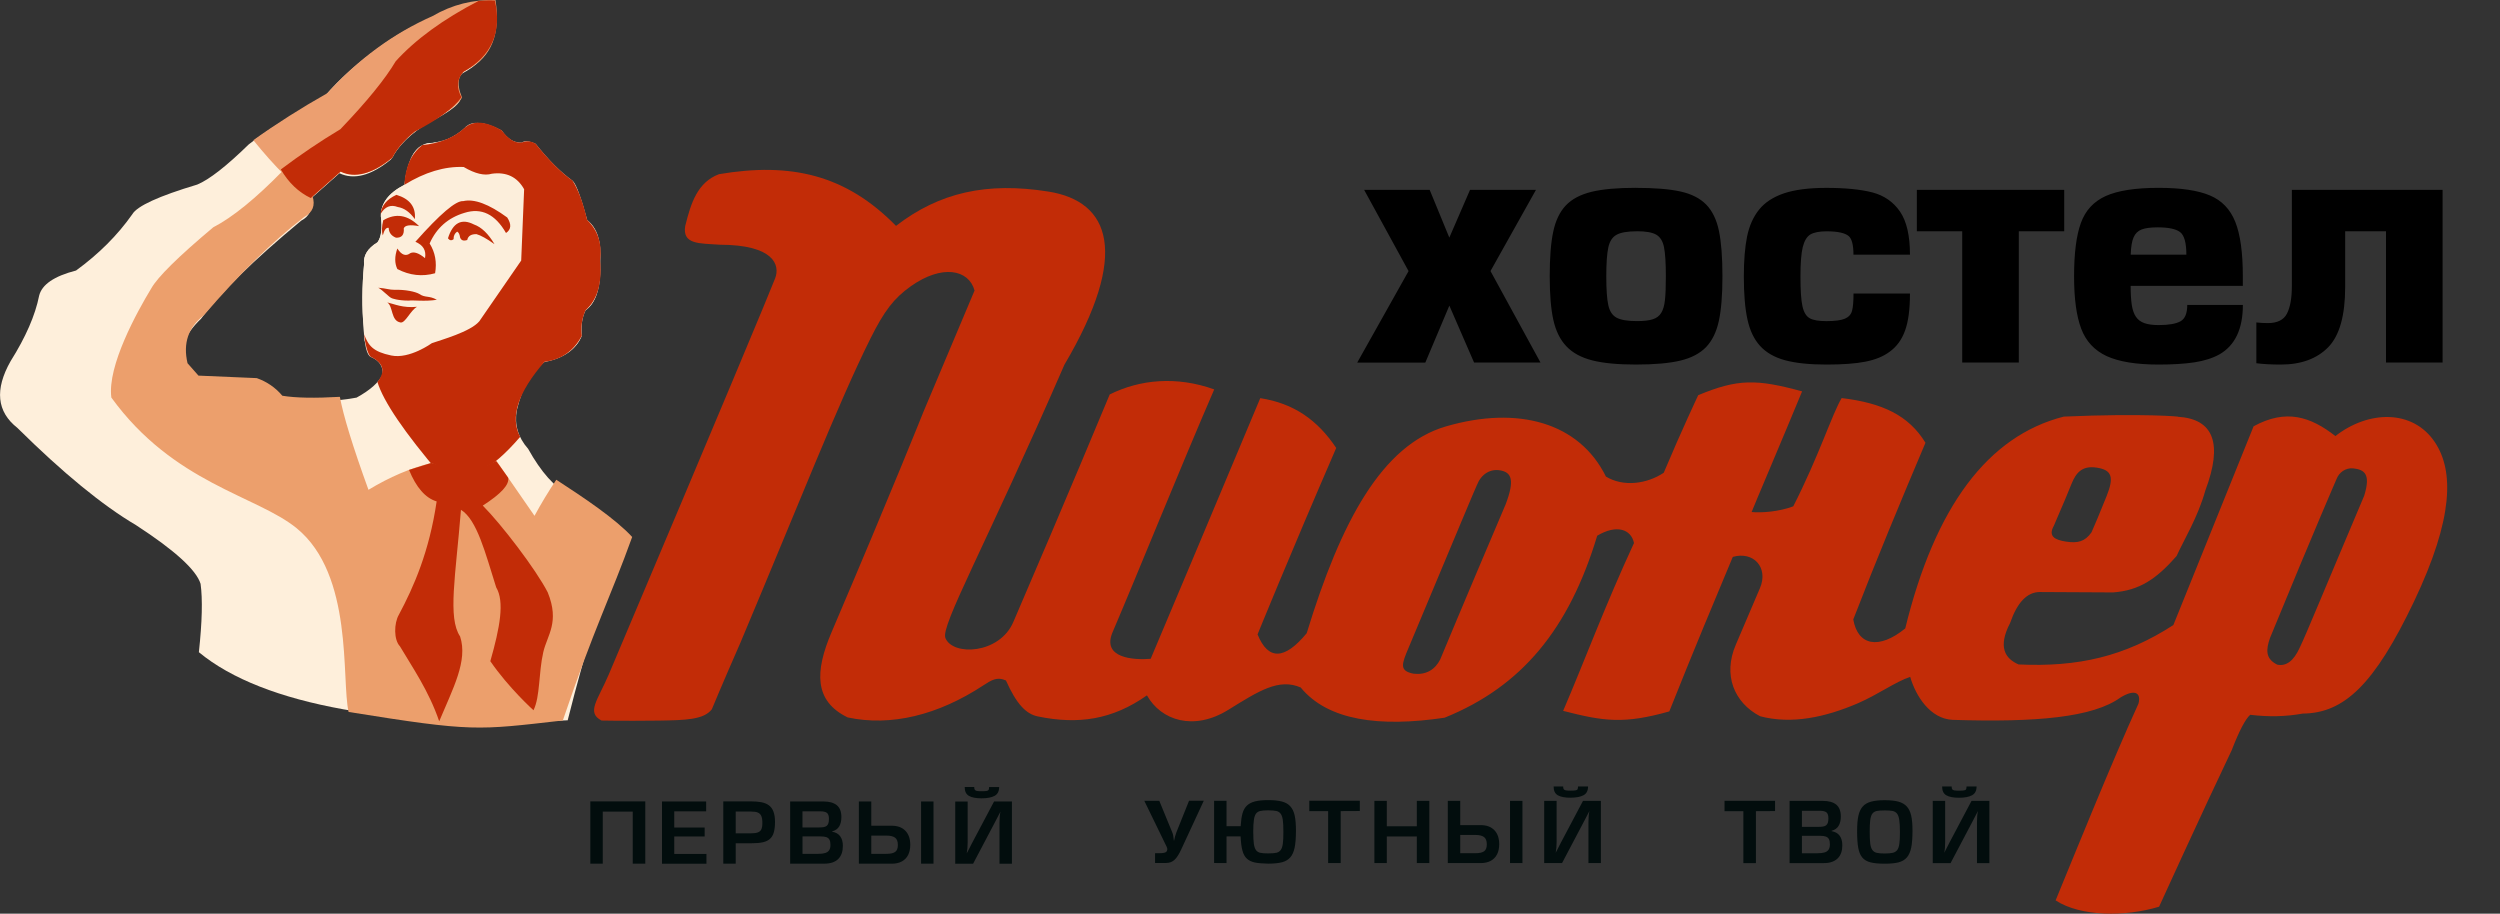 <svg id="_x31_" xmlns="http://www.w3.org/2000/svg" viewBox="-241 368.601 127.981 46.773"><rect x="-241" y="368.601" width="127.981" height="46.773" fill="#333333" stroke="none"/><style>.st0{fill:#FEEFDB;} .st1{fill:#FCEEDB;} .st2{fill:#C22C07;} .st3{fill:#EC9F6C;} .st4{fill:#EC9F70;} .st5{fill:#020D0D;}</style><path class="st0" d="M-214.287 375.903c.172-.104.41-.083.708.064.645.817 1.275 1.447 1.89 1.89.2.218.45.89.752 2.018.515.42.737 1.116.666 2.082.06 1.283-.192 2.127-.752 2.534-.175.348-.24.785-.193 1.31-.308.707-.945 1.15-1.91 1.332-.675.497-1.148 1.32-1.418 2.47-.13.73.062 1.39.58 1.974.663 1.193 1.365 1.98 2.104 2.36.643.38 1.885 1.156 2.725 1.988-.865 2.682-1.83 5.688-2.804 9.55-8.772.398-15.564-.738-18.88-3.486.167-1.545.196-2.712.087-3.5-.22-.712-1.32-1.714-3.306-3.005-1.714-1.01-3.74-2.67-6.075-4.98-1.05-.825-1.166-1.963-.344-3.414.775-1.233 1.262-2.35 1.46-3.35.14-.572.77-1.002 1.89-1.29 1.168-.85 2.127-1.81 2.877-2.876.246-.425 1.355-.933 3.328-1.524.613-.254 1.493-.94 2.64-2.06.834-.64 2.144-1.478 3.93-2.513.712-.825 1.606-1.626 2.684-2.405.84-.628 1.742-1.143 2.704-1.546 1.064-.6 2.137-.87 3.22-.816.336 1.698-.2 2.915-1.61 3.65-.312.26-.356.654-.13 1.18.16.274-.376.725-1.61 1.354-.887.53-1.524 1.153-1.91 1.868-1.01.828-1.89 1.064-2.64.708l-1.525 1.353c.146.49.003.848-.43 1.073-2.473 2.052-4.184 3.727-5.13 5.024-.838.797-1.146 1.584-.925 2.362l.644.73 2.984.13c.542.197.98.498 1.31.9 1.376.173 2.693.145 3.95-.086.692-.38 1.136-.772 1.33-1.18.04-.413-.16-.714-.6-.902-.21-.102-.33-.603-.365-1.503-.094-1-.087-2.082.02-3.24-.048-.438.18-.81.687-1.117.195-.27.252-.715.172-1.33-.014-.657.387-1.194 1.2-1.612.152-1.285.545-1.994 1.182-2.124.75-.04 1.396-.312 1.932-.816.377-.36 1-.31 1.868.15.306.442.65.65 1.03.623z"/><path class="st1" d="M-214.22 375.87zm.16-.03h-.002zm-5.913.9v-.003.002zm.623-.716h.015-.015zm.14-.016l.037-.005c-.012 0-.024.003-.036.005zm.038-.005l.036-.005c-.012 0-.024.003-.036.005zm2.287-1.056l.016-.005-.015.005zm.048-.016c.007 0 .013-.003.02-.004-.007 0-.013.003-.02.005zm5.44 3.484l.02.043-.02-.043zm.023.053l.004.01-.004-.01zm.847 1.928l.012.023-.012-.023zm.076.15l.008.023-.01-.022zm.01.025l.01.024-.01-.024zm.016.038l.008.02-.008-.02zm.01.028l.01.022-.01-.022zm.015.036l.005.01v.003l-.004-.013zm-.03 2.918c-.02.05-.038.1-.06.148.022-.048.04-.097.06-.148zm-.06.15c-.01.02-.018.042-.028.063.01-.02.02-.042.028-.063zm-.036.078l-.012.027.012-.027zm-.016.034c-.004.01-.01.018-.014.027l.014-.028zm-.015.03c-.004.01-.01.017-.014.026.004-.01.01-.017.013-.027zm-.655 1.24zm0 .002l-.006.038.006-.038zm-3.255 4.163l-.002.005.003-.005zm-.01.03c-.01.03-.018.062-.026.093-.05.17-.08.248.026-.094zm-6.964-1.877v-.002.002zm-.066-.16v-.002.003zm4.415-12.228h-.002zm5.645 11.104l-.005.008-.02.025-.022.03h-.002l-.022.03-.002.002c-.007.01-.014.017-.022.026l-.002.002-.022.027-.002.003-.022.025-.004.004-.02.023-.005.003-.02.024h-.003v.003l.195-.237z"/><path class="st1" d="M-214.288 375.894c.1-.06.218-.078.36-.056-.12-.01-.24.008-.36.056zm1.797 1.28c.268.26.535.483.8.673.124.194.24.43.35.707-.13-.358-.247-.594-.35-.707-.257-.18-.524-.404-.8-.673zm1.55 2.692c.267.217.455.508.564.87-.112-.33-.3-.62-.563-.87zm.51 3.724c-.127.4-.325.696-.595.89.268-.23.465-.528.594-.89zm-.782 1.53c-.026.206-.028.43-.006.67-.202.385-.46.688-.778.91.354-.228.613-.53.778-.91-.028-.227-.026-.45.006-.67zm-3.255 4.167c-.068.24-.143.457 0 0zm-6.974-1.847c-.017-.057-.04-.11-.067-.162.03.053.053.106.066.162zm-.577-.575c-.064-.032-.12-.1-.168-.206.046.093.102.16.168.205zm-.313-.812c.222.59.977 1.236 1.837.908 1.897-.228 3.038-.407 3.038-.407.474-.167.982-.69 1.438-1.224 1.432-2.076 1.697-3.393 1.697-3.393l.15-3.65c-.352-.63-.903-.895-1.653-.794-.376.114-.855 0-1.44-.344-.972-.04-1.985.265-3.037.912-.814.418-1.214.955-1.202 1.61.08.617.023 1.06-.172 1.33-.506.308-.735.68-.687 1.118-.108 1.16-.115 2.24-.022 3.242.01.265.027.495.052.69zm2.324-9.25c.16-.38.37-.64.63-.776-.268.207-.478.466-.63.777zm.63-.776c.08-.042.167-.072.257-.09.353-.02.68-.09.987-.21-.368.155-.782.254-1.242.3zm2.124-.847l.006-.005h-.002l-.004.005zm.045-.04l.02-.02c.162-.154.37-.234.623-.237-.247.013-.46.1-.643.257zm2.482.674c.146.073.292.1.437.08-.152.01-.298-.016-.437-.08z"/><path class="st2" d="M-217.262 377.15c-.973-.04-1.986.265-3.038.912.043-.913.35-1.592.925-2.035.876-.087 1.586-.37 2.127-.85.444-.423 1.087-.392 1.93.094.346.462.69.67 1.03.624.244-.095.48-.074.708.064.684.855 1.314 1.485 1.89 1.89.288.45.538 1.12.75 2.018.548.522.77 1.216.666 2.082.1 1.168-.152 2.012-.75 2.533-.186.42-.25.856-.194 1.31-.404.772-1.04 1.216-1.91 1.332-1.358 1.564-1.772 2.844-1.245 3.842-.76.885-1.44 1.472-2.04 1.76l-2.04.173c-1.844-2.16-2.92-3.742-3.226-4.744.428-.537.315-.966-.337-1.288-.166-.11-.304-.726-.347-1.157.222.59.457.895 1.392 1.09.934.198 2.08-.632 2.08-.632.473-.166 1.97-.58 2.425-1.116l2.147-3.113.15-3.65c-.352-.63-.903-.895-1.653-.794-.376.114-.855 0-1.44-.344z"/><path class="st3" d="M-208.638 396.09c-.852-.93-2.48-2.017-3.884-2.93-.414.62-.786 1.237-1.115 1.847l-1.932-2.792c-.86.475-1.576.69-2.146.645-.802-.372-1.202-.56-1.202-.56-1.065.263-2.14.72-3.22 1.376-.804-2.217-1.29-3.803-1.464-4.76-1.283.075-2.265.057-2.945-.056-.355-.42-.792-.72-1.31-.902l-2.984-.128c-.304-.343-.49-.555-.56-.635-.24-1.024.04-1.843.838-2.457 1.82-2.117 3.53-3.792 5.13-5.024.44-.238.583-.596.43-1.073-.585-.388-1.084-.83-1.495-1.324-1.402 1.438-2.598 2.41-3.586 2.92-1.793 1.504-2.852 2.55-3.177 3.134-.717 1.183-2.256 3.96-2.04 5.582 3.187 4.4 7.437 5.016 9.49 6.693 2.923 2.39 2.277 7.73 2.655 9.402 6.41 1.03 6.553.936 10.967.437 1.61-4.76 2.44-6.305 3.55-9.394z"/><path class="st2" d="M-218.918 392.3l-1.143.357c.37.903.84 1.44 1.414 1.613-.378 2.57-1.165 4.36-1.932 5.797-.26.444-.264 1.292.053 1.62.603 1.024 1.478 2.272 2.01 3.84.695-1.67 1.48-3.095 1.07-4.344-.644-.96-.23-3.08.044-6.484.822.506 1.246 2.212 1.803 3.97.436.732.193 2.05-.3 3.78.944 1.374 2.21 2.512 2.21 2.512.345-.702.256-1.9.5-2.97.203-.884.85-1.53.23-3.063-.603-1.178-2.385-3.504-3.327-4.445.94-.602 1.373-1.077 1.3-1.425-.39-.563-.622-.864-.622-.864-1.248.765-2.466.362-3.312.105z"/><path class="st4" d="M-223.534 377.364l-1.524 1.353c-.877-.59-1.868-1.57-2.973-2.94 1.17-.837 2.433-1.64 3.788-2.406 1.58-1.74 3.375-3.057 5.39-3.95.995-.58 2.068-.853 3.22-.815.26 1.723-.203 2.898-1.388 3.524-.528.23-.638.717-.33 1.46-.135.294-.483.588-1.044.88-1.32.713-2.154 1.44-2.5 2.186-.958.817-1.838 1.054-2.64.708z"/><path class="st2" d="M-225.09 378.74c-.624-.296-1.136-.784-1.534-1.465.984-.742 2-1.43 3.05-2.06 1.35-1.41 2.295-2.57 2.833-3.48 1.023-1.124 2.434-2.152 4.232-3.084.34-.03.622-.037.843-.022.368 1.622-.168 2.84-1.61 3.65-.332.356-.366.79-.102 1.3-.378.546-1.18 1.135-2.408 1.767-.513.422-.893.867-1.14 1.334-1.023.83-1.903 1.066-2.64.708l-1.525 1.352zm9.992 1.79c.27-.18.29-.445.064-.795-.943-.69-1.694-.968-2.254-.838-.37-.035-1.186.66-2.448 2.083.4.165.565.444.494.837-.313-.26-.563-.345-.75-.258-.23.178-.45.1-.667-.237-.143.403-.143.754 0 1.052.632.328 1.276.4 1.933.215.097-.562.004-1.07-.28-1.524.353-.796.947-1.318 1.783-1.568.868-.275 1.576.07 2.126 1.03zm-4.663-.71c-.26-.362-.55-.57-.878-.622-.364-.14-.658-.02-.883.365.048-.43.32-.76.815-.988.688.207 1.003.622.944 1.245zm-1.176 4.05c-.146-.046-.478-.428-.7-.54.418.035.57.11.83.107.554-.017 1.062.092 1.268.21.303.212.497.072.902.3-.595.1-1.225.01-1.44.043-.57 0-.86-.12-.86-.12zm.445 1.24c-.51-.08-.373-.83-.684-1.028.357.08.796.298 1.524.225-.33.178-.6.842-.84.804z"/><path class="st2" d="M-217.778 380.844c-.107.086-.204.07-.29-.042.25-.8.694-1.035 1.33-.71.387.137.737.474 1.053 1.01-.395-.283-.703-.454-.923-.515-.275-.004-.432.096-.473.3-.19.064-.312.022-.366-.13-.02-.155-.07-.256-.15-.3-.128.092-.188.22-.182.387zm-2.55-.558c.06-.156.32-.192.783-.108-.583-.58-1.194-.68-1.836-.3-.08.33-.086.587-.022.773.073-.285.174-.414.3-.386.01.24.134.41.376.505.294.01.427-.15.397-.484zm14.41-.128c.29-1.19.638-2.227 1.722-2.64 3.676-.623 6.494.023 9.066 2.646 2.218-1.713 4.65-2.258 7.8-1.756 3.153.502 4.19 3.152.82 8.863-4.062 9.328-6.344 13.363-6.093 13.99.373.934 2.77.83 3.476-.815 2.77-6.43 4.936-11.652 4.936-11.652 1.546-.77 3.425-.95 5.35-.258-1.72 3.966-3.97 9.548-5.207 12.437-.555 1.316 1.063 1.427 1.954 1.354 3.702-8.77 4.965-11.824 5.61-13.344 1.71.266 2.925 1.11 3.888 2.55-2.422 5.59-4.026 9.544-4.026 9.544.54 1.334 1.378 1.314 2.515-.06 1.742-5.706 3.848-9.637 7.138-10.59 3.685-1.07 6.813-.197 8.18 2.57.9.546 2.098.378 2.96-.195.94-2.232 1.765-3.97 1.765-3.97 2.02-.843 2.99-.832 5.318-.196-.81 1.974-2.5 5.945-2.585 6.177.507.047 1.392-.012 2.133-.292 1.322-2.598 1.983-4.713 2.477-5.542 2.082.25 3.43.883 4.29 2.288-1.255 2.966-2.52 6.003-3.695 9.043.227 1.332 1.3 1.568 2.66.462 1.526-6.24 4.232-9.854 8.116-10.844 4.102-.18 6.09.008 5.83.007 1.848.11 2.32 1.37 1.417 3.775-.384 1.376-1.102 2.536-1.474 3.358-1.043 1.183-1.9 1.76-3.246 1.86l-3.762-.02c-.646.006-1.15.533-1.51 1.58-.646 1.243-.255 1.83.432 2.128 3.043.142 5.437-.407 7.923-2.018l4.107-10.174c1.66-.908 2.918-.494 4.188.5 1.688-1.32 3.968-1.385 5.1.327.963 1.453.958 3.87-1.075 8.14-2.032 4.268-3.59 5.724-5.702 5.74-.853.156-1.748.177-2.685.062-.248.22-.564.825-.948 1.817-1.526 3.2-3.716 8.007-3.716 8.007-1.725.525-4.022.514-5.297-.323.914-2.22 2.935-7.22 4.243-10.076.147-.575-.21-.742-.913-.316-1.418 1.032-4.328 1.284-8.604 1.15-1.145-.055-1.883-1.212-2.17-2.2-.763.252-1.646.907-2.69 1.356-1.655.71-3.383 1.087-4.997.658-1.34-.704-1.9-2.117-1.245-3.65.413-.97.825-1.936 1.24-2.906.45-1.054-.328-1.905-1.39-1.6-.89 2.13-1.968 4.69-3.25 7.91-2.325.655-3.348.51-5.435-.028 1.107-2.58 2.122-5.335 3.627-8.592-.15-.727-.913-.955-1.883-.375-1.44 4.777-3.86 7.718-7.81 9.316-3.34.5-5.98.147-7.37-1.547-1.12-.485-2.143.178-3.707 1.146-1.77 1.095-3.44.544-4.163-.742-1.77 1.247-3.52 1.507-5.592 1.077-.603-.125-1.09-.64-1.626-1.838-.447-.21-.746-.02-1.174.26-2.284 1.5-4.703 2.11-6.93 1.63-1.726-.84-1.68-2.354-.823-4.363 3.185-7.463 4.706-11.288 4.706-11.288 2.08-4.948 2.614-6.202 2.614-6.202-.292-1.076-1.656-1.36-3.273-.213-.87.62-1.355 1.27-2.047 2.65-1.637 3.273-3.703 8.556-6.67 15.6-.96 2.186-1.458 3.397-1.458 3.397-.41.54-1.36.56-2.71.582-1.92.023-2.937-.003-2.937-.003-.797-.418-.19-1.04.372-2.365 5.834-13.782 8.245-19.575 8.513-20.27.27-.695-.077-1.72-2.836-1.724-1.056-.074-1.925-.006-1.765-.97zm84.547 12.93c-.047.114-1.028 2.34-3.423 8.174-.197.577-.256 1.054.37 1.363.46.1.845-.19 1.155-.874.3-.61 1.376-3.237 3.298-7.772.34-1.1.03-1.33-.55-1.4-.41-.048-.736.225-.85.51zm-14.495 2.443c-.29.525.056.71.64.797.586.088.96.005 1.297-.48.185-.42.368-.848.77-1.847.404-1 .252-1.343-.5-1.46-.75-.117-1.06.252-1.297.833-.237.58-.303.756-.91 2.158zm-29.524-2.107c-.017.01-1.164 2.75-3.5 8.336-.35.83-.5 1.19.263 1.33.624.07 1.09-.203 1.355-.73 0 0 1.12-2.704 3.35-7.94.483-1.27.285-1.628-.255-1.736-.54-.107-1.003.202-1.212.74z"/><path d="M-162.37 378.32l-2.328 4.157 2.56 4.684h-3.4l-1.266-2.915-1.23 2.916h-3.486l2.628-4.683-2.274-4.158h3.355l1.006 2.444 1.06-2.445h3.373zm5.113-.102c.966 0 1.73.062 2.294.188.56.126 1 .35 1.313.674.312.323.528.77.646 1.34.12.572.18 1.346.18 2.33 0 .96-.062 1.72-.185 2.284-.123.564-.342 1.01-.653 1.336-.315.325-.753.556-1.314.69-.562.135-1.322.203-2.28.203-.926 0-1.67-.07-2.234-.214-.563-.144-1.003-.382-1.32-.717-.32-.334-.542-.783-.67-1.35-.125-.567-.186-1.31-.186-2.234 0-.96.058-1.72.18-2.286.117-.564.333-1.013.642-1.342.31-.328.75-.56 1.32-.7.57-.137 1.324-.204 2.267-.204zm.054 2.223c-.48 0-.826.06-1.04.178-.215.118-.355.334-.423.648-.07.315-.104.81-.104 1.483s.034 1.166.104 1.478c.068.31.21.522.424.637.216.115.562.174 1.04.174.347 0 .616-.03.81-.093.197-.062.34-.172.435-.33.098-.156.16-.375.19-.658.032-.282.046-.686.046-1.21 0-.68-.032-1.177-.094-1.49-.062-.31-.193-.524-.396-.642-.202-.118-.53-.177-.993-.177zm11.085 3.185h2.894c0 .808-.084 1.445-.255 1.908-.168.464-.432.82-.785 1.073-.326.244-.74.412-1.247.51-.502.1-1.167.147-1.99.147-.862 0-1.57-.073-2.114-.22-.545-.148-.97-.392-1.28-.732-.31-.34-.525-.79-.648-1.355-.124-.56-.186-1.297-.186-2.206 0-.82.057-1.5.166-2.042.112-.542.314-1 .61-1.37.294-.37.72-.65 1.277-.84.555-.187 1.282-.28 2.175-.28.97 0 1.757.08 2.355.233.598.158 1.07.484 1.412.98.34.498.51 1.233.51 2.207h-2.893c0-.488-.08-.803-.236-.946-.185-.164-.567-.25-1.145-.25-.364 0-.64.055-.822.16-.182.108-.31.324-.393.647-.078.323-.117.825-.117 1.502 0 .71.033 1.22.103 1.53.07.313.195.515.375.613.176.1.463.146.856.146.433 0 .744-.043.938-.124.194-.082.317-.216.368-.402.05-.185.076-.48.076-.89zm10.79-5.306v2.12h-2.324v6.72h-2.897v-6.72h-2.323v-2.12h7.545zm3.403 3.317h2.85c0-.61-.108-.994-.324-1.157-.212-.16-.594-.24-1.144-.24-.363 0-.638.036-.826.11-.185.072-.322.206-.407.4-.087.197-.134.49-.148.887zm2.9 2.574h2.843c0 1.228-.4 2.07-1.196 2.53-.356.197-.79.334-1.29.41-.506.076-1.113.113-1.823.113-1.155 0-2.04-.146-2.668-.435-.623-.292-1.058-.758-1.3-1.404-.243-.643-.364-1.535-.364-2.675 0-1.183.115-2.092.348-2.733.23-.64.654-1.1 1.27-1.38.62-.28 1.523-.42 2.713-.42 1.13 0 2.003.13 2.615.386.612.255 1.047.707 1.305 1.352.26.65.388 1.578.388 2.794v.487h-5.743c0 .4.02.724.058.98.04.255.113.457.214.604.1.15.244.256.43.323.184.065.43.1.732.1.516 0 .886-.066 1.12-.195.23-.13.344-.407.344-.837zm5.353-5.89h7.714v8.84h-2.897v-6.72h-2.09v2.848c0 1.462-.288 2.49-.866 3.085-.58.592-1.39.89-2.435.89-.472 0-.887-.023-1.246-.068v-2.088c.192.022.386.033.588.033.483 0 .81-.16.977-.482.168-.323.253-.795.253-1.418v-4.92z"/><path class="st5" d="M-180.13 409.595l-.642 1.6c-.052.138-.096.292-.13.46-.023-.22-.05-.367-.088-.443l-.664-1.617h-.767l1.143 2.35c.023.05.035.096.035.134 0 .03-.012.068-.035.11-.04.06-.162.09-.368.09h-.224v.5h.56c.174 0 .32-.052.434-.16.116-.104.23-.282.345-.532l1.155-2.493h-.756zm3.288 1.596c0 .26.01.464.03.608.02.144.057.25.11.322.052.07.126.116.22.138.092.02.228.03.406.03.184 0 .322-.012.416-.032.094-.022.167-.068.22-.138.054-.07.09-.174.11-.315.02-.14.03-.344.03-.612 0-.27-.01-.475-.03-.617-.02-.14-.056-.248-.11-.318-.052-.07-.126-.117-.22-.14-.093-.02-.232-.032-.416-.033-.178 0-.315.01-.408.033-.094.02-.167.068-.22.14-.052.07-.088.18-.107.325-.022.145-.032.348-.032.61zm-1.365-.295h.72c.016-.27.046-.488.092-.65.045-.165.118-.297.22-.398.102-.1.24-.174.417-.22.175-.045.403-.068.682-.068.29 0 .525.025.705.074.178.047.32.128.424.243.105.115.18.27.225.47.043.2.065.457.065.775 0 .36-.022.65-.067.868-.045.217-.12.385-.226.505-.105.12-.246.202-.423.248-.18.046-.414.07-.706.07-.293-.005-.524-.025-.692-.06-.168-.04-.303-.105-.403-.2-.102-.097-.176-.233-.224-.41-.047-.176-.078-.418-.093-.725h-.72v1.367l-.636-.004v-3.185h.636v1.3zm5.198 1.886v-2.658h-.965v-.532h2.587v.527l-.98.005v2.66h-.64zm5.18-3.185v3.186h-.64v-1.362h-1.537v1.363h-.636v-3.185h.636v1.3h1.537v-1.3h.64zm.946 3.186v-3.185h.636v1.242h1.04c.306 0 .54.086.707.26.166.173.248.412.248.718 0 .203-.037.377-.11.52-.075.145-.183.256-.325.332-.14.076-.312.114-.512.114h-1.684zm.636-.504h.775c.204 0 .352-.032.445-.097.094-.066.14-.186.14-.36 0-.18-.05-.304-.145-.373-.098-.07-.244-.105-.44-.105h-.775v.934zm3.185-2.68v3.185h-.636v-3.185h.637zm4.015 0h-.915l-1.13 2.134c-.035.072-.074.148-.115.227-.04.08-.09.176-.152.293.03-.15.046-.338.046-.565v-2.09h-.636v3.186h.914l1.13-2.144c.057-.112.148-.286.272-.523-.034.15-.05.337-.05.563v2.105h.636v-3.185zm-1.556-.162c.29 0 .51-.042.667-.126.156-.084.233-.234.233-.45h-.515c0 .067-.007.114-.022.143-.016.03-.05.048-.1.057-.053.01-.138.015-.258.015-.11 0-.19-.005-.243-.015-.054-.01-.09-.03-.108-.06-.02-.028-.03-.076-.03-.14h-.488c0 .22.072.37.217.453.144.082.36.124.646.124zm-47.363.187v3.192h-.642v-2.668h-1.535v2.668h-.637v-3.19h2.815zm1.483.51v.832h1.556v.456h-1.556v.893h1.648v.502h-2.275v-3.186h2.26v.505h-1.634zm2.51 2.682v-3.19h1.41c.217 0 .4.014.548.044.15.03.275.083.377.158.104.075.18.182.233.32.052.137.08.313.08.528 0 .218-.022.4-.063.54-.04.14-.108.252-.2.333-.09.08-.212.138-.36.17-.148.035-.336.05-.563.05h-.826v1.047h-.635zm.635-1.555h.785c.148 0 .265-.015.347-.046.083-.028.143-.082.18-.158.036-.076.054-.185.054-.328 0-.154-.018-.273-.056-.356-.037-.084-.097-.143-.18-.177-.082-.033-.197-.05-.345-.05h-.784v1.117zm2.788 1.555v-3.186h1.7c.304 0 .534.065.69.193.156.13.233.33.233.606 0 .193-.037.352-.112.48-.077.124-.197.21-.36.252v.018c.178.03.314.105.407.228.094.124.14.288.14.492 0 .14-.017.267-.055.38-.038.112-.096.208-.175.29-.078.08-.178.14-.296.183-.12.04-.26.062-.417.062h-1.755zm.632-1.855h.804c.11 0 .2-.005.265-.015.066-.01.12-.03.162-.062.042-.03.073-.075.093-.133.02-.058.03-.134.03-.23 0-.15-.033-.25-.1-.304-.068-.055-.183-.082-.345-.082h-.91v.827zm0 1.35h.804c.146 0 .265-.014.356-.042.09-.028.158-.074.203-.14.045-.068.068-.16.068-.274 0-.114-.016-.202-.05-.266-.034-.063-.088-.108-.16-.133-.073-.024-.173-.037-.3-.037h-.92v.894zm2.886.505v-3.186h.636v1.242h1.04c.306 0 .54.086.707.26.166.173.248.412.248.72 0 .2-.037.375-.11.52-.075.144-.183.254-.324.33-.142.076-.313.114-.513.114h-1.684zm.636-.505h.774c.205 0 .353-.032.446-.097.094-.065.14-.185.14-.36 0-.178-.048-.303-.145-.372-.098-.07-.244-.105-.44-.105h-.775v.934zm3.185-2.68v3.185h-.636v-3.186h.637zm4.015 0h-.915l-1.13 2.134c-.035.073-.074.15-.115.228-.04.08-.09.177-.153.293.03-.15.046-.337.046-.564v-2.09h-.636v3.186h.914l1.13-2.145c.057-.112.148-.286.272-.523-.034.15-.05.337-.05.563v2.105h.636v-3.186zm-1.556-.162c.29 0 .51-.042.668-.126.155-.084.233-.235.233-.45h-.516c0 .066-.007.113-.022.142-.016.028-.05.047-.1.056-.052.01-.138.015-.257.015-.11 0-.19-.005-.243-.015-.054-.01-.09-.03-.108-.06-.02-.028-.03-.075-.03-.14h-.488c0 .22.072.37.217.453.144.083.36.125.646.125zm39 3.316v-2.658h-.965v-.532h2.587v.527l-.98.005v2.66h-.64zm2.366 0v-3.185h1.7c.304 0 .534.065.69.193.156.13.233.332.233.607 0 .192-.038.352-.114.478-.075.126-.195.21-.36.254v.018c.18.03.316.105.41.228.093.124.14.288.14.492 0 .14-.018.267-.056.38-.038.112-.096.208-.175.288-.08.08-.18.142-.297.184-.118.043-.258.064-.416.064h-1.755zm.632-1.854h.804c.11 0 .2-.005.265-.015.067-.01.12-.03.163-.06.042-.032.073-.076.093-.134.02-.058.03-.134.03-.232 0-.147-.035-.248-.1-.303-.07-.053-.184-.08-.346-.08h-.91v.826zm0 1.35h.804c.146 0 .265-.014.356-.042.09-.028.158-.075.203-.14.045-.068.068-.16.068-.274 0-.115-.017-.203-.05-.267-.035-.063-.09-.108-.162-.133-.072-.025-.172-.038-.3-.038h-.92v.894zm2.825-1.154c0-.313.022-.57.066-.768.044-.2.118-.356.223-.473.102-.115.244-.197.424-.246.178-.05.412-.075.7-.075.29 0 .523.024.703.074.18.05.322.132.427.248.106.117.18.274.226.472.044.198.066.454.066.768 0 .36-.022.65-.066.867-.044.215-.12.383-.225.504-.105.12-.247.203-.424.25-.178.045-.413.068-.705.068-.31 0-.554-.023-.733-.07-.178-.046-.317-.127-.417-.246-.1-.118-.17-.285-.208-.5-.04-.216-.058-.507-.058-.874zm.645.07c0 .26.01.463.028.603.02.14.056.245.11.317.052.07.126.12.22.142.097.023.234.035.412.035.18 0 .32-.013.417-.037.097-.025.172-.073.224-.145.052-.072.088-.177.106-.315.02-.138.03-.34.03-.602 0-.268-.012-.474-.034-.618-.02-.145-.058-.25-.112-.322-.055-.07-.128-.115-.22-.137-.094-.02-.23-.03-.41-.03-.185 0-.323.01-.417.03-.094.022-.167.068-.22.138-.053.072-.088.18-.107.322-.02.142-.028.348-.028.62zm6.126-1.597h-.914l-1.13 2.135c-.035.072-.074.148-.115.227-.04.08-.09.177-.152.293.032-.15.047-.338.047-.565v-2.09h-.636v3.186h.913l1.13-2.144c.057-.112.148-.286.272-.523-.034.15-.05.337-.05.563v2.105h.635v-3.185zm-1.556-.16c.29 0 .512-.043.668-.127.156-.083.233-.234.233-.45h-.515c0 .067-.008.114-.023.143-.016.03-.05.048-.102.057-.05.01-.136.015-.256.015-.11 0-.192-.005-.245-.015-.053-.01-.09-.03-.107-.06-.02-.028-.03-.075-.03-.14h-.487c0 .22.073.37.218.453.145.082.36.124.646.124z"/></svg>